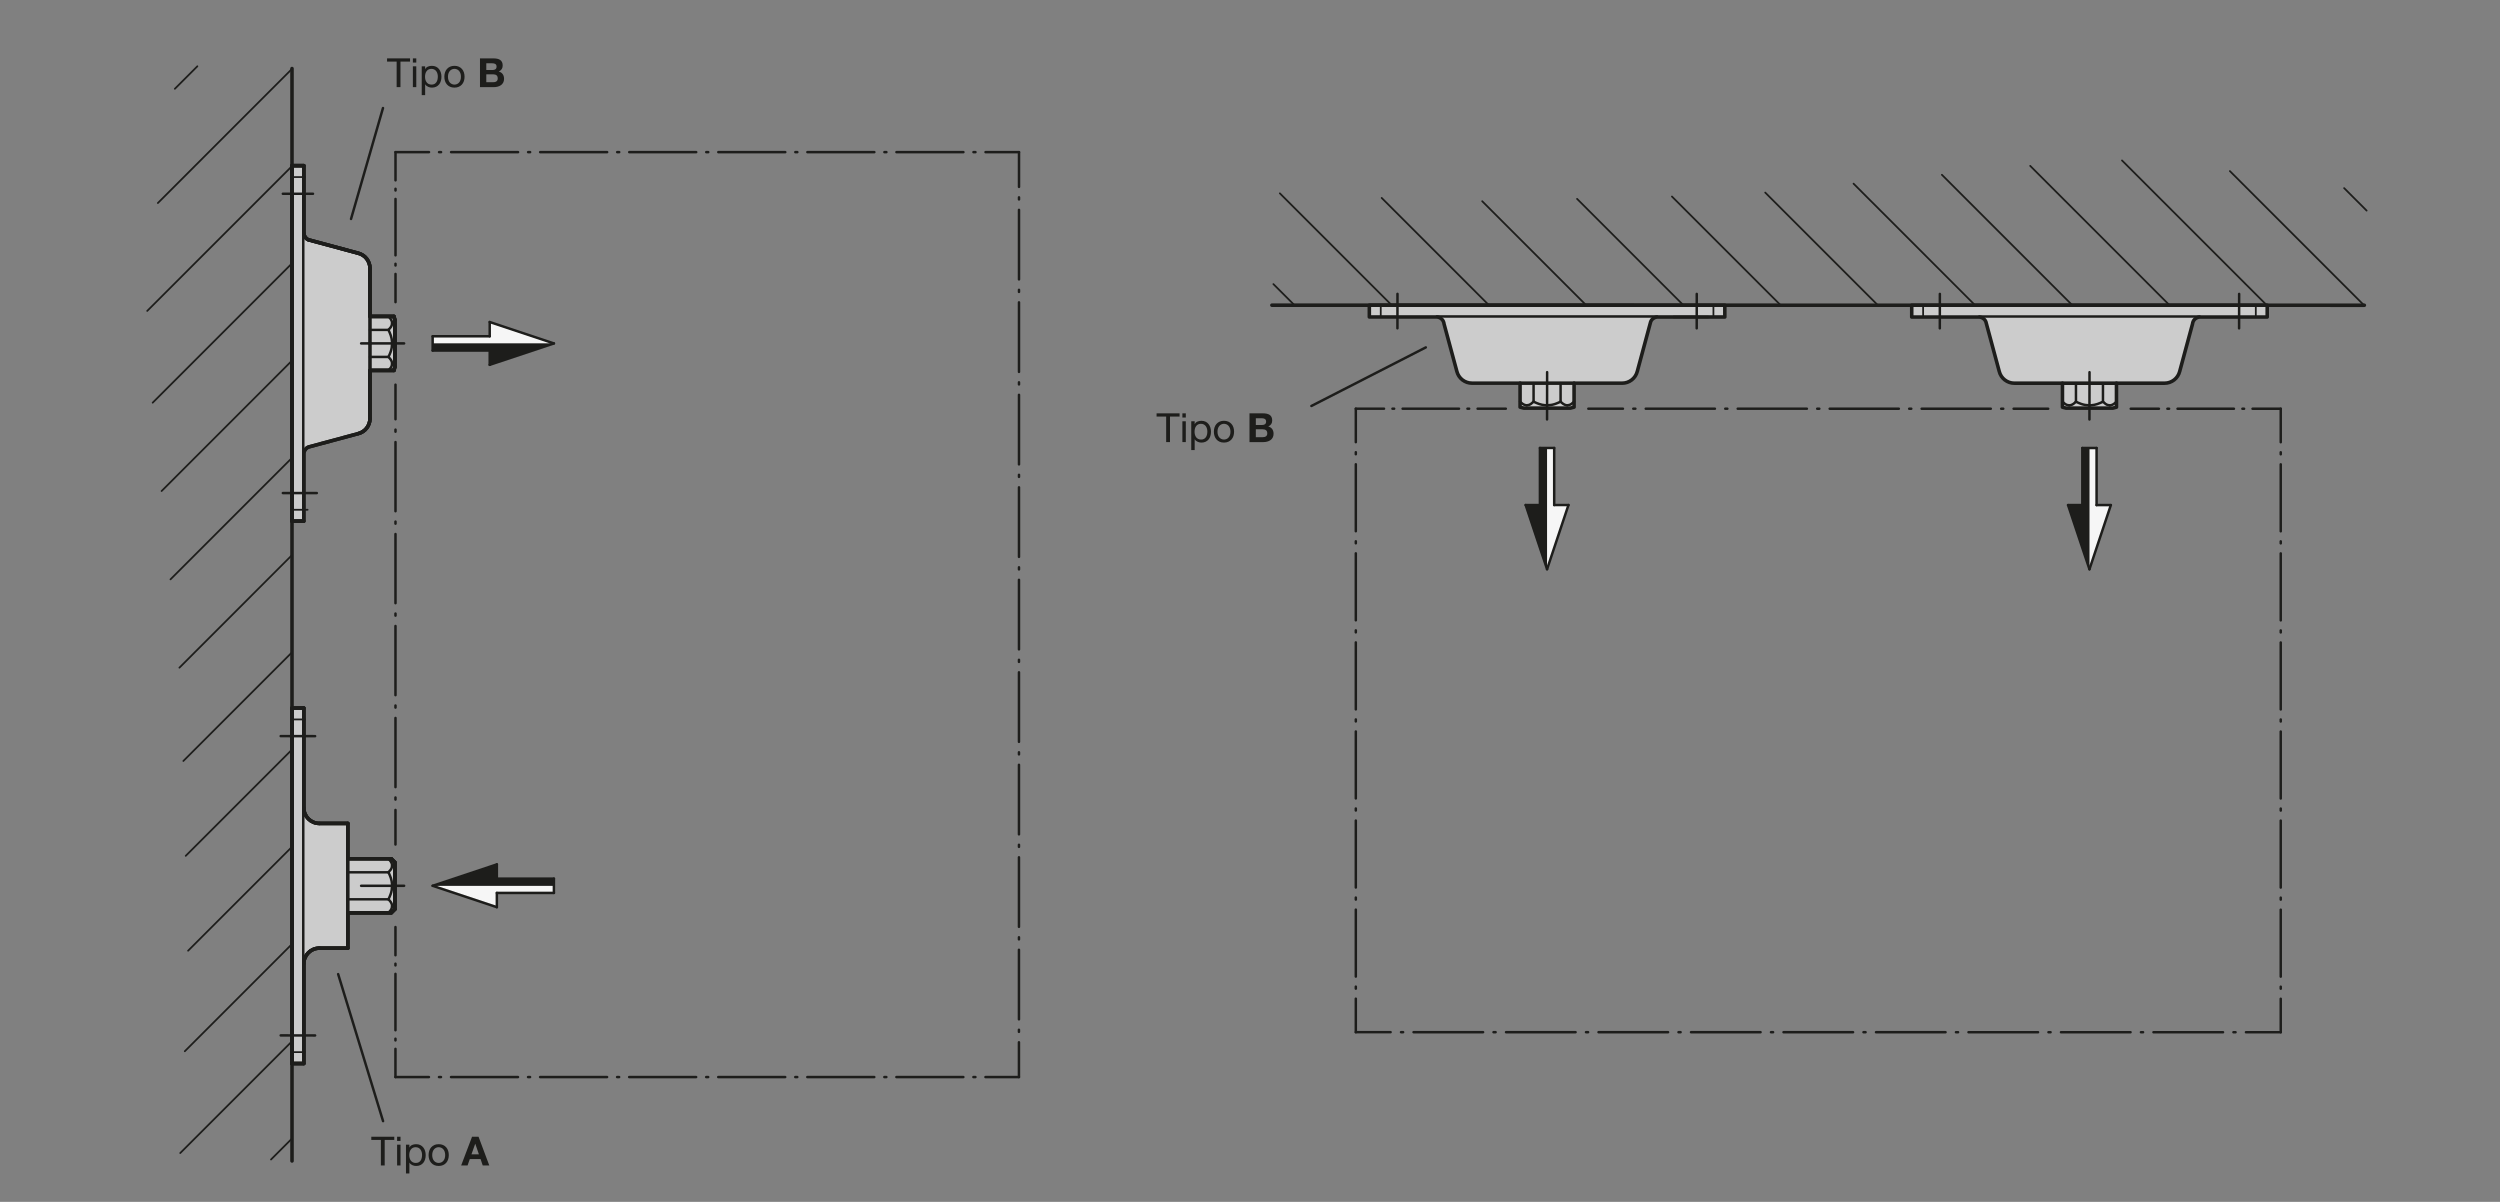 <?xml version="1.0" encoding="UTF-8"?>
<svg xmlns="http://www.w3.org/2000/svg" version="1.1" viewBox="0 0 496.772 238.819">
  <rect x="0" y="0" width="496.772" height="238.819" fill="#808080" stroke="none"/>
  <defs>
    <style>
      .cls-1, .cls-2 {
        fill: #1d1d1b;
      }

      .cls-1, .cls-3, .cls-4, .cls-5 {
        stroke: #1d1d1b;
        stroke-linecap: round;
        stroke-linejoin: round;
      }

      .cls-1, .cls-5 {
        stroke-width: .496px;
      }

      .cls-6 {
        fill: #f6f6f6;
      }

      .cls-7 {
        fill: #fff;
      }

      .cls-3 {
        stroke-width: .354px;
      }

      .cls-3, .cls-8, .cls-4, .cls-5 {
        fill: none;
      }

      .cls-9 {
        fill: #ccc;
      }

      .cls-4 {
        stroke-width: .709px;
      }

      .cls-10 {
        fill: #ededed;
      }
    </style>
  </defs>
  <!-- Generator: Adobe Illustrator 28.6.0, SVG Export Plug-In . SVG Version: 1.2.0 Build 709)  -->
  <g>
    <g id="MD_x5F_3_x5F_FUELLUNG_x5F_WS">
      <g id="LWPOLYLINE">
        <polygon class="cls-7" points="85.972 68.24 85.972 66.822 97.31 66.822 97.31 63.988 110.066 68.24 85.972 68.24"/>
      </g>
      <g id="LWPOLYLINE-2" data-name="LWPOLYLINE">
        <polygon class="cls-7" points="110.066 176.014 110.066 177.432 98.728 177.432 98.728 180.266 85.972 176.014 110.066 176.014"/>
      </g>
      <g id="LWPOLYLINE-3" data-name="LWPOLYLINE">
        <polygon class="cls-7" points="415.192 89.024 416.609 89.024 416.609 100.362 419.444 100.362 415.192 113.118 415.192 89.024"/>
      </g>
      <g id="LWPOLYLINE-4" data-name="LWPOLYLINE">
        <polygon class="cls-7" points="307.414 89.017 308.832 89.017 308.832 100.355 311.666 100.355 307.414 113.111 307.414 89.017"/>
      </g>
    </g>
    <g id="MD_x5F_3_x5F_FUELLUNG_x5F_GR">
      <g id="LWPOLYLINE-5" data-name="LWPOLYLINE">
        <polygon class="cls-6" points="307.414 89.017 308.832 89.017 308.832 100.355 311.666 100.355 307.414 113.111 307.414 89.017"/>
      </g>
      <g id="LWPOLYLINE-6" data-name="LWPOLYLINE">
        <polygon class="cls-6" points="415.192 89.024 416.609 89.024 416.609 100.362 419.444 100.362 415.192 113.118 415.192 89.024"/>
      </g>
      <g id="LWPOLYLINE-7" data-name="LWPOLYLINE">
        <polygon class="cls-6" points="110.066 176.014 110.066 177.432 98.728 177.432 98.728 180.266 85.972 176.014 110.066 176.014"/>
      </g>
      <g id="LWPOLYLINE-8" data-name="LWPOLYLINE">
        <polygon class="cls-6" points="85.972 68.24 85.972 66.822 97.31 66.822 97.31 63.988 110.066 68.24 85.972 68.24"/>
      </g>
    </g>
    <g id="MD_x5F_6_x5F_COLOR_x5F_K010">
      <g id="LINE">
        <line class="cls-10" x1="59.61" y1="35.186" x2="60.367" y2="35.186"/>
      </g>
    </g>
    <g id="MD_x5F_6_x5F_COLOR_x5F_K100">
      <g id="LWPOLYLINE-9" data-name="LWPOLYLINE">
        <polygon class="cls-2" points="307.414 113.111 307.414 89.017 305.997 89.017 305.997 100.355 303.162 100.355 307.414 113.111"/>
      </g>
      <g id="LWPOLYLINE-10" data-name="LWPOLYLINE">
        <polygon class="cls-2" points="415.192 113.118 415.192 89.024 413.775 89.024 413.775 100.362 410.94 100.362 415.192 113.118"/>
      </g>
      <g id="LWPOLYLINE-11" data-name="LWPOLYLINE">
        <polygon class="cls-2" points="85.972 176.014 110.066 176.014 110.066 174.597 98.728 174.597 98.728 171.762 85.972 176.014"/>
      </g>
      <g id="LWPOLYLINE-12" data-name="LWPOLYLINE">
        <polygon class="cls-2" points="110.066 68.24 85.972 68.24 85.972 69.657 97.31 69.657 97.31 72.491 110.066 68.24"/>
      </g>
    </g>
    <g id="MD_x5F_6_x5F_COLOR_x5F_K027">
      <g id="LWPOLYLINE-13" data-name="LWPOLYLINE">
        <path class="cls-9" d="M69.11,170.648v-7.026h-5.645c-1.711,0-3.098-1.387-3.098-3.098v-19.828h-2.342v70.638h2.342v-19.828c0-1.711,1.387-3.098,3.098-3.098h5.645s0-7.026,0-7.026h8.644l.719-.719v-9.294l-.719-.719h-8.644Z"/>
      </g>
      <g id="LWPOLYLINE-14" data-name="LWPOLYLINE">
        <path class="cls-9" d="M78.473,63.592l-.193-.719h-4.764v-9.557c0-1.422-.969-2.662-2.349-3.006l-9.43-2.549c-.745-.073-1.326-.677-1.37-1.424v-13.417h-2.342v70.638h2.342v-13.236c-.039-.649.339-1.25.939-1.498l9.861-2.656c1.38-.344,2.349-1.584,2.349-3.006v-9.557h4.764l.193-.719v-9.294h0Z"/>
      </g>
      <g id="LWPOLYLINE-15" data-name="LWPOLYLINE">
        <path class="cls-9" d="M419.842,81.103l.719-.193v-4.764h9.557c1.422,0,2.662-.969,3.006-2.349l2.549-9.43c.073-.745.677-1.326,1.424-1.37h13.417v-2.342s-70.638,0-70.638,0v2.342s2.265,0,2.265,0h10.97c.649-.039,1.25.339,1.498.939l2.656,9.861c.344,1.38,1.584,2.349,3.006,2.349h9.557v4.764l.719.193h9.294Z"/>
      </g>
      <g id="LWPOLYLINE-16" data-name="LWPOLYLINE">
        <path class="cls-9" d="M302.77,81.095l-.719-.193v-4.764s-9.556-.001-9.556-.001c-1.422,0-2.662-.969-3.006-2.349l-2.548-9.431c-.073-.745-.677-1.326-1.424-1.37h-11.152s-2.266-.002-2.266-.002v-2.342s70.638.009,70.638.009v2.342s-2.266,0-2.266,0h-10.97c-.649-.04-1.25.337-1.498.938l-2.658,9.861c-.344,1.38-1.584,2.348-3.006,2.348h-9.557s0,4.763,0,4.763l-.719.193h-9.294Z"/>
      </g>
    </g>
    <g id="MD_x5F_1_x5F_050">
      <g id="LINE-2" data-name="LINE">
        <line class="cls-4" x1="78.473" y1="171.367" x2="77.754" y2="170.648"/>
      </g>
      <g id="LINE-3" data-name="LINE">
        <line class="cls-4" x1="77.754" y1="181.381" x2="78.473" y2="180.662"/>
      </g>
      <g id="ARC">
        <path class="cls-4" d="M60.367,160.524c0,1.711,1.387,3.098,3.098,3.098"/>
      </g>
      <g id="ARC-2" data-name="ARC">
        <path class="cls-4" d="M63.465,188.407c-1.711,0-3.098,1.387-3.098,3.098"/>
      </g>
      <g id="LINE-4" data-name="LINE">
        <line class="cls-4" x1="69.11" y1="163.622" x2="63.465" y2="163.622"/>
      </g>
      <g id="LINE-5" data-name="LINE">
        <line class="cls-4" x1="63.465" y1="188.407" x2="69.11" y2="188.407"/>
      </g>
      <g id="LINE-6" data-name="LINE">
        <line class="cls-4" x1="58.025" y1="211.333" x2="60.367" y2="211.333"/>
      </g>
      <g id="LINE-7" data-name="LINE">
        <line class="cls-4" x1="60.367" y1="140.695" x2="58.025" y2="140.695"/>
      </g>
      <g id="LINE-8" data-name="LINE">
        <line class="cls-4" x1="71.167" y1="50.31" x2="61.306" y2="47.654"/>
      </g>
      <g id="ARC-3" data-name="ARC">
        <path class="cls-4" d="M73.516,53.317c0-1.422-.969-2.662-2.349-3.006"/>
      </g>
      <g id="ARC-4" data-name="ARC">
        <path class="cls-4" d="M71.167,86.169c1.38-.344,2.349-1.584,2.349-3.006"/>
      </g>
      <g id="LINE-9" data-name="LINE">
        <line class="cls-4" x1="78.278" y1="73.614" x2="78.473" y2="72.887"/>
      </g>
      <g id="LINE-10" data-name="LINE">
        <line class="cls-4" x1="78.473" y1="63.592" x2="78.278" y2="62.865"/>
      </g>
      <g id="LINE-11" data-name="LINE">
        <line class="cls-4" x1="77.754" y1="170.648" x2="69.11" y2="170.648"/>
      </g>
      <g id="LINE-12" data-name="LINE">
        <line class="cls-4" x1="77.754" y1="181.381" x2="69.11" y2="181.381"/>
      </g>
      <g id="LINE-13" data-name="LINE">
        <line class="cls-4" x1="69.11" y1="188.407" x2="69.11" y2="163.622"/>
      </g>
      <g id="LINE-14" data-name="LINE">
        <line class="cls-4" x1="60.367" y1="191.505" x2="60.367" y2="209.068"/>
      </g>
      <g id="LINE-15" data-name="LINE">
        <line class="cls-4" x1="60.367" y1="142.961" x2="60.367" y2="160.524"/>
      </g>
      <g id="LINE-16" data-name="LINE">
        <line class="cls-4" x1="60.367" y1="209.068" x2="60.367" y2="211.333"/>
      </g>
      <g id="LINE-17" data-name="LINE">
        <line class="cls-4" x1="58.025" y1="209.068" x2="58.025" y2="211.333"/>
      </g>
      <g id="LINE-18" data-name="LINE">
        <line class="cls-4" x1="60.367" y1="140.695" x2="60.367" y2="142.961"/>
      </g>
      <g id="LINE-19" data-name="LINE">
        <line class="cls-4" x1="58.025" y1="140.695" x2="58.025" y2="142.961"/>
      </g>
      <g id="LINE-20" data-name="LINE">
        <line class="cls-4" x1="73.516" y1="68.24" x2="73.516" y2="83.163"/>
      </g>
      <g id="LINE-21" data-name="LINE">
        <line class="cls-4" x1="73.516" y1="53.317" x2="73.516" y2="68.24"/>
      </g>
      <g id="LINE-22" data-name="LINE">
        <line class="cls-4" x1="73.516" y1="73.606" x2="78.28" y2="73.606"/>
      </g>
      <g id="LINE-23" data-name="LINE">
        <line class="cls-4" x1="73.516" y1="62.873" x2="78.28" y2="62.873"/>
      </g>
      <g id="LINE-24" data-name="LINE">
        <line class="cls-4" x1="58.025" y1="140.695" x2="58.025" y2="211.333"/>
      </g>
      <g id="LINE-25" data-name="LINE">
        <line class="cls-4" x1="78.473" y1="171.367" x2="78.473" y2="180.662"/>
      </g>
      <g id="LINE-26" data-name="LINE">
        <line class="cls-4" x1="58.025" y1="103.558" x2="60.367" y2="103.558"/>
      </g>
      <g id="LINE-27" data-name="LINE">
        <line class="cls-4" x1="60.367" y1="32.921" x2="58.025" y2="32.921"/>
      </g>
      <g id="LINE-28" data-name="LINE">
        <line class="cls-4" x1="60.367" y1="35.186" x2="60.367" y2="46.338"/>
      </g>
      <g id="LINE-29" data-name="LINE">
        <line class="cls-4" x1="58.025" y1="101.293" x2="58.025" y2="103.558"/>
      </g>
      <g id="LINE-30" data-name="LINE">
        <line class="cls-4" x1="60.367" y1="32.921" x2="60.367" y2="35.186"/>
      </g>
      <g id="LINE-31" data-name="LINE">
        <line class="cls-4" x1="58.025" y1="32.921" x2="58.025" y2="35.186"/>
      </g>
      <g id="LINE-32" data-name="LINE">
        <line class="cls-4" x1="58.025" y1="32.921" x2="58.025" y2="103.558"/>
      </g>
      <g id="ARC-5" data-name="ARC">
        <path class="cls-4" d="M60.367,46.338c.035.583.4,1.094.939,1.316"/>
      </g>
      <g id="LINE-33" data-name="LINE">
        <line class="cls-4" x1="78.473" y1="63.592" x2="78.473" y2="72.887"/>
      </g>
      <g id="LWPOLYLINE-17" data-name="LWPOLYLINE">
        <path class="cls-4" d="M78.473,171.367l-.719-.719h-8.644v-7.026h-5.645c-1.711,0-3.098-1.387-3.098-3.098v-19.828h-2.342v70.638h2.342v-19.828c0-1.711,1.387-3.098,3.098-3.098h5.645s0-7.026,0-7.026h8.644l.719-.719v-9.294h0Z"/>
      </g>
      <g id="LWPOLYLINE-18" data-name="LWPOLYLINE">
        <path class="cls-4" d="M78.473,63.592l-.193-.719h-4.764v-9.557c0-1.422-.969-2.662-2.349-3.006l-9.43-2.549c-.745-.073-1.326-.677-1.37-1.424v-13.417h-2.342v70.638h2.342v-13.236c-.039-.649.339-1.25.939-1.498l9.861-2.656c1.38-.344,2.349-1.584,2.349-3.006v-9.557h4.764l.193-.719v-9.294h0Z"/>
      </g>
      <g id="LWPOLYLINE-19" data-name="LWPOLYLINE">
        <line class="cls-4" x1="58.025" y1="209.068" x2="58.025" y2="211.333"/>
      </g>
      <g id="LWPOLYLINE-20" data-name="LWPOLYLINE">
        <path class="cls-4" d="M77.754,170.648l.719.719v9.294l-.719.719h-8.644v7.026h-5.645c-1.711,0-3.098,1.387-3.098,3.098v19.828h-2.342v-70.638h2.342v19.828c0,1.711,1.387,3.098,3.098,3.098h5.645v7.026"/>
      </g>
      <g id="LWPOLYLINE-21" data-name="LWPOLYLINE">
        <path class="cls-4" d="M58.025,32.921h2.342v13.417c.035.583.4,1.094.939,1.316l9.861,2.656c1.38.344,2.349,1.584,2.349,3.006v9.557h4.764l.193.719v9.294l-.193.719h-4.764v9.557c0,1.422-.969,2.662-2.349,3.006l-9.861,2.656c-.54.222-.905.734-.939,1.316v13.417h-2.342V32.921h0Z"/>
      </g>
      <g id="LINE-34" data-name="LINE">
        <line class="cls-4" x1="469.816" y1="60.656" x2="252.734" y2="60.644"/>
      </g>
      <g id="LWPOLYLINE-22" data-name="LWPOLYLINE">
        <path class="cls-4" d="M419.842,81.103l.719-.193v-4.764h9.557c1.422,0,2.662-.969,3.006-2.349l2.549-9.43c.073-.745.677-1.326,1.424-1.37h13.417v-2.342s-70.638,0-70.638,0v2.342s2.265,0,2.265,0h10.97c.649-.039,1.25.339,1.498.939l2.656,9.861c.344,1.38,1.584,2.349,3.006,2.349h9.557v4.764l.719.193h9.294Z"/>
      </g>
      <g id="LINE-35" data-name="LINE">
        <line class="cls-4" x1="409.829" y1="76.146" x2="420.561" y2="76.146"/>
      </g>
      <g id="LINE-36" data-name="LINE">
        <line class="cls-4" x1="58.023" y1="13.621" x2="58.025" y2="230.694"/>
      </g>
      <g id="LWPOLYLINE-23" data-name="LWPOLYLINE">
        <path class="cls-4" d="M302.77,81.095l-.719-.193v-4.764s-9.556-.001-9.556-.001c-1.422,0-2.662-.969-3.006-2.349l-2.548-9.431c-.073-.745-.677-1.326-1.424-1.37h-11.152s-2.266-.002-2.266-.002v-2.342s70.638.009,70.638.009v2.342s-2.266,0-2.266,0h-10.97c-.649-.04-1.25.337-1.498.938l-2.658,9.861c-.344,1.38-1.584,2.348-3.006,2.348h-9.557s0,4.763,0,4.763l-.719.193h-9.294Z"/>
      </g>
      <g id="LINE-37" data-name="LINE">
        <line class="cls-4" x1="312.784" y1="76.14" x2="302.052" y2="76.138"/>
      </g>
    </g>
    <g id="MD_x5F_1_x5F_035">
      <g id="SPLINE">
        <path class="cls-5" d="M77.194,170.648c.169.184.338.368.463.559.064.099.116.199.158.301.042.103.073.208.086.313.007.056.01.112.012.168"/>
      </g>
      <g id="SPLINE-2" data-name="SPLINE">
        <path class="cls-5" d="M77.913,171.99c-.015.139-.03.279-.074.416-.045.141-.12.281-.215.416-.122.174-.276.342-.43.509"/>
      </g>
      <g id="LINE-38" data-name="LINE">
        <line class="cls-5" x1="77.194" y1="173.331" x2="69.11" y2="173.331"/>
      </g>
      <g id="SPLINE-3" data-name="SPLINE">
        <path class="cls-5" d="M77.194,173.331c.169.368.338.735.463,1.118.064.197.116.399.158.602.042.206.073.415.086.625.007.112.01.225.012.337"/>
      </g>
      <g id="SPLINE-4" data-name="SPLINE">
        <path class="cls-5" d="M77.913,176.014c-.015.279-.03.558-.074.833-.045.283-.12.562-.215.833-.122.348-.276.683-.43,1.018"/>
      </g>
      <g id="LINE-39" data-name="LINE">
        <line class="cls-5" x1="77.194" y1="178.698" x2="69.11" y2="178.698"/>
      </g>
      <g id="SPLINE-5" data-name="SPLINE">
        <path class="cls-5" d="M77.194,178.698c.169.184.338.368.463.559.064.099.116.199.158.301.042.103.073.208.086.313.007.056.01.112.012.168"/>
      </g>
      <g id="SPLINE-6" data-name="SPLINE">
        <path class="cls-5" d="M77.913,180.039c-.015.139-.03.279-.074.416-.045.141-.12.281-.215.416-.122.174-.276.342-.43.509"/>
      </g>
      <g id="LINE-40" data-name="LINE">
        <line class="cls-5" x1="60.26" y1="160.524" x2="60.26" y2="191.505"/>
      </g>
      <g id="LINE-41" data-name="LINE">
        <line class="cls-5" x1="73.516" y1="70.923" x2="77.194" y2="70.923"/>
      </g>
      <g id="LINE-42" data-name="LINE">
        <line class="cls-5" x1="73.516" y1="65.556" x2="77.194" y2="65.556"/>
      </g>
      <g id="LINE-43" data-name="LINE">
        <line class="cls-5" x1="60.26" y1="46.338" x2="60.26" y2="90.141"/>
      </g>
      <g id="SPLINE-7" data-name="SPLINE">
        <path class="cls-5" d="M77.194,62.873c.169.184.338.368.463.559.064.099.116.199.158.301.042.103.073.208.086.313.007.056.01.112.012.168"/>
      </g>
      <g id="SPLINE-8" data-name="SPLINE">
        <path class="cls-5" d="M77.913,64.215c-.015.139-.03.279-.074.416-.045.141-.12.281-.215.416-.122.174-.276.342-.43.509"/>
      </g>
      <g id="SPLINE-9" data-name="SPLINE">
        <path class="cls-5" d="M77.194,65.556c.169.368.338.735.463,1.118.064.197.116.399.158.602.042.206.073.415.086.625.007.112.01.225.012.337"/>
      </g>
      <g id="SPLINE-10" data-name="SPLINE">
        <path class="cls-5" d="M77.913,68.24c-.015.279-.03.558-.074.833-.045.283-.12.562-.215.833-.122.348-.276.683-.43,1.018"/>
      </g>
      <g id="SPLINE-11" data-name="SPLINE">
        <path class="cls-5" d="M77.194,70.923c.169.184.338.368.463.559.064.099.116.199.158.301.042.103.073.208.086.313.007.056.01.112.012.168"/>
      </g>
      <g id="SPLINE-12" data-name="SPLINE">
        <path class="cls-5" d="M77.913,72.264c-.015.139-.03.279-.074.416-.045.141-.12.281-.215.416-.122.174-.276.342-.43.509"/>
      </g>
      <g id="LINE-44" data-name="LINE">
        <line class="cls-5" x1="412.512" y1="76.146" x2="412.512" y2="79.825"/>
      </g>
      <g id="LINE-45" data-name="LINE">
        <line class="cls-5" x1="417.878" y1="76.146" x2="417.878" y2="79.825"/>
      </g>
      <g id="LINE-46" data-name="LINE">
        <line class="cls-5" x1="437.097" y1="62.891" x2="393.293" y2="62.891"/>
      </g>
      <g id="SPLINE-13" data-name="SPLINE">
        <path class="cls-5" d="M420.561,79.825c-.184.169-.368.338-.559.463-.099.064-.199.116-.301.158-.103.042-.208.073-.313.086-.056.007-.112.01-.168.012"/>
      </g>
      <g id="SPLINE-14" data-name="SPLINE">
        <path class="cls-5" d="M419.22,80.544c-.139-.015-.279-.03-.416-.074-.141-.045-.281-.12-.416-.215-.174-.122-.342-.276-.509-.43"/>
      </g>
      <g id="SPLINE-15" data-name="SPLINE">
        <path class="cls-5" d="M417.878,79.825c-.368.169-.735.338-1.118.463-.197.064-.399.116-.602.158-.206.042-.415.073-.625.086-.112.007-.225.01-.337.012"/>
      </g>
      <g id="SPLINE-16" data-name="SPLINE">
        <path class="cls-5" d="M415.195,80.544c-.279-.015-.558-.03-.833-.074-.283-.045-.562-.12-.833-.215-.348-.122-.683-.276-1.018-.43"/>
      </g>
      <g id="SPLINE-17" data-name="SPLINE">
        <path class="cls-5" d="M412.512,79.825c-.184.169-.368.338-.559.463-.099.064-.199.116-.301.158-.103.042-.208.073-.313.086-.056.007-.112.01-.168.012"/>
      </g>
      <g id="SPLINE-18" data-name="SPLINE">
        <path class="cls-5" d="M411.17,80.544c-.139-.015-.279-.03-.416-.074-.141-.045-.281-.12-.416-.215-.174-.122-.342-.276-.509-.43"/>
      </g>
      <g id="LINE-47" data-name="LINE">
        <line class="cls-5" x1="310.101" y1="76.139" x2="310.101" y2="79.818"/>
      </g>
      <g id="LINE-48" data-name="LINE">
        <line class="cls-5" x1="304.735" y1="76.139" x2="304.734" y2="79.817"/>
      </g>
      <g id="LINE-49" data-name="LINE">
        <line class="cls-5" x1="285.518" y1="62.881" x2="329.321" y2="62.886"/>
      </g>
      <g id="SPLINE-19" data-name="SPLINE">
        <path class="cls-5" d="M302.051,79.817c.184.169.367.338.559.463.099.064.199.116.301.158.103.042.208.073.313.086.056.007.112.01.168.012"/>
      </g>
      <g id="SPLINE-20" data-name="SPLINE">
        <path class="cls-5" d="M303.393,80.536c.139-.015.279-.03.416-.074.141-.045.281-.12.416-.215.174-.122.342-.276.509-.43"/>
      </g>
      <g id="SPLINE-21" data-name="SPLINE">
        <path class="cls-5" d="M304.734,79.817c.368.169.735.338,1.118.463.197.064.399.116.602.158.206.042.415.073.625.086.112.007.225.01.337.012"/>
      </g>
      <g id="SPLINE-22" data-name="SPLINE">
        <path class="cls-5" d="M307.417,80.536c.279-.015.558-.03.833-.074.283-.045.562-.12.833-.215.348-.122.683-.276,1.018-.43"/>
      </g>
      <g id="SPLINE-23" data-name="SPLINE">
        <path class="cls-5" d="M310.101,79.818c.184.169.367.338.559.463.099.064.199.116.301.158.103.042.208.073.313.086.056.007.112.01.168.012"/>
      </g>
      <g id="SPLINE-24" data-name="SPLINE">
        <path class="cls-5" d="M311.442,80.537c.139-.015.279-.03.416-.074.141-.045.281-.12.416-.215.174-.122.342-.276.509-.43"/>
      </g>
      <g id="LINE-50" data-name="LINE">
        <line class="cls-5" x1="311.666" y1="100.355" x2="307.414" y2="113.111"/>
      </g>
      <g id="LINE-51" data-name="LINE">
        <line class="cls-5" x1="308.832" y1="89.017" x2="308.832" y2="100.355"/>
      </g>
      <g id="LINE-52" data-name="LINE">
        <line class="cls-5" x1="305.997" y1="89.017" x2="308.832" y2="89.017"/>
      </g>
      <g id="LINE-53" data-name="LINE">
        <line class="cls-5" x1="308.832" y1="100.355" x2="311.666" y2="100.355"/>
      </g>
      <g id="LINE-54" data-name="LINE">
        <line class="cls-5" x1="303.162" y1="100.355" x2="307.414" y2="113.111"/>
      </g>
      <g id="LINE-55" data-name="LINE">
        <line class="cls-5" x1="305.997" y1="89.017" x2="305.997" y2="100.355"/>
      </g>
      <g id="LINE-56" data-name="LINE">
        <line class="cls-5" x1="305.997" y1="100.355" x2="303.162" y2="100.355"/>
      </g>
      <g id="LINE-57" data-name="LINE">
        <line class="cls-5" x1="419.444" y1="100.362" x2="415.192" y2="113.118"/>
      </g>
      <g id="LINE-58" data-name="LINE">
        <line class="cls-5" x1="416.609" y1="89.024" x2="416.609" y2="100.362"/>
      </g>
      <g id="LINE-59" data-name="LINE">
        <line class="cls-5" x1="413.775" y1="89.024" x2="416.609" y2="89.024"/>
      </g>
      <g id="LINE-60" data-name="LINE">
        <line class="cls-5" x1="416.609" y1="100.362" x2="419.444" y2="100.362"/>
      </g>
      <g id="LINE-61" data-name="LINE">
        <line class="cls-5" x1="410.94" y1="100.362" x2="415.192" y2="113.118"/>
      </g>
      <g id="LINE-62" data-name="LINE">
        <line class="cls-5" x1="413.775" y1="89.024" x2="413.775" y2="100.362"/>
      </g>
      <g id="LINE-63" data-name="LINE">
        <line class="cls-5" x1="413.775" y1="100.362" x2="410.94" y2="100.362"/>
      </g>
      <g id="LINE-64" data-name="LINE">
        <line class="cls-5" x1="98.728" y1="180.266" x2="85.972" y2="176.014"/>
      </g>
      <g id="LINE-65" data-name="LINE">
        <line class="cls-5" x1="110.066" y1="177.432" x2="98.728" y2="177.432"/>
      </g>
      <g id="LINE-66" data-name="LINE">
        <line class="cls-5" x1="110.066" y1="174.597" x2="110.066" y2="177.432"/>
      </g>
      <g id="LINE-67" data-name="LINE">
        <line class="cls-5" x1="98.728" y1="177.432" x2="98.728" y2="180.266"/>
      </g>
      <g id="LINE-68" data-name="LINE">
        <line class="cls-5" x1="98.728" y1="171.762" x2="85.972" y2="176.014"/>
      </g>
      <g id="LINE-69" data-name="LINE">
        <line class="cls-5" x1="110.066" y1="174.597" x2="98.728" y2="174.597"/>
      </g>
      <g id="LINE-70" data-name="LINE">
        <line class="cls-5" x1="98.728" y1="174.597" x2="98.728" y2="171.762"/>
      </g>
      <g id="LINE-71" data-name="LINE">
        <line class="cls-5" x1="97.31" y1="63.988" x2="110.066" y2="68.24"/>
      </g>
      <g id="LINE-72" data-name="LINE">
        <line class="cls-5" x1="85.972" y1="66.822" x2="97.31" y2="66.822"/>
      </g>
      <g id="LINE-73" data-name="LINE">
        <line class="cls-5" x1="85.972" y1="69.657" x2="85.972" y2="66.822"/>
      </g>
      <g id="LINE-74" data-name="LINE">
        <line class="cls-5" x1="97.31" y1="66.822" x2="97.31" y2="63.988"/>
      </g>
      <g id="LINE-75" data-name="LINE">
        <line class="cls-5" x1="97.31" y1="72.491" x2="110.066" y2="68.24"/>
      </g>
      <g id="LINE-76" data-name="LINE">
        <line class="cls-5" x1="85.972" y1="69.657" x2="97.31" y2="69.657"/>
      </g>
      <g id="LINE-77" data-name="LINE">
        <line class="cls-5" x1="97.31" y1="69.657" x2="97.31" y2="72.491"/>
      </g>
    </g>
    <g id="MD_x5F_2_x5F_PHANTOM">
      <g id="LINE-78" data-name="LINE">
        <path class="cls-2" d="M202.473,214.271h-6.654c-.137,0-.248-.111-.248-.248s.111-.248.248-.248h6.654c.137,0,.248.111.248.248s-.111.248-.248.248ZM193.823,214.271h-.399c-.137,0-.248-.111-.248-.248s.111-.248.248-.248h.399c.137,0,.248.111.248.248s-.111.248-.248.248ZM191.428,214.271h-13.308c-.137,0-.248-.111-.248-.248s.111-.248.248-.248h13.308c.137,0,.248.111.248.248s-.111.248-.248.248ZM176.124,214.271h-.399c-.137,0-.248-.111-.248-.248s.111-.248.248-.248h.399c.137,0,.248.111.248.248s-.111.248-.248.248ZM173.729,214.271h-13.308c-.137,0-.248-.111-.248-.248s.111-.248.248-.248h13.308c.137,0,.248.111.248.248s-.111.248-.248.248ZM158.425,214.271h-.399c-.137,0-.248-.111-.248-.248s.111-.248.248-.248h.399c.137,0,.248.111.248.248s-.111.248-.248.248ZM156.03,214.271h-13.308c-.137,0-.248-.111-.248-.248s.111-.248.248-.248h13.308c.137,0,.248.111.248.248s-.111.248-.248.248ZM140.726,214.271h-.399c-.137,0-.248-.111-.248-.248s.111-.248.248-.248h.399c.137,0,.248.111.248.248s-.111.248-.248.248ZM138.331,214.271h-13.307c-.137,0-.248-.111-.248-.248s.111-.248.248-.248h13.307c.137,0,.248.111.248.248s-.111.248-.248.248ZM123.027,214.271h-.399c-.137,0-.248-.111-.248-.248s.111-.248.248-.248h.399c.137,0,.248.111.248.248s-.111.248-.248.248ZM120.632,214.271h-13.308c-.137,0-.248-.111-.248-.248s.111-.248.248-.248h13.308c.137,0,.248.111.248.248s-.111.248-.248.248ZM105.328,214.271h-.399c-.137,0-.248-.111-.248-.248s.111-.248.248-.248h.399c.137,0,.248.111.248.248s-.111.248-.248.248ZM102.933,214.271h-13.308c-.137,0-.248-.111-.248-.248s.111-.248.248-.248h13.308c.137,0,.248.111.248.248s-.111.248-.248.248ZM87.629,214.271h-.399c-.137,0-.248-.111-.248-.248s.111-.248.248-.248h.399c.137,0,.248.111.248.248s-.111.248-.248.248ZM85.234,214.271h-6.654c-.137,0-.248-.111-.248-.248s.111-.248.248-.248h6.654c.137,0,.248.111.248.248s-.111.248-.248.248Z"/>
      </g>
      <g id="LINE-79" data-name="LINE">
        <path class="cls-2" d="M202.485,30.48h-6.654c-.137,0-.248-.111-.248-.248s.111-.248.248-.248h6.654c.137,0,.248.111.248.248s-.111.248-.248.248ZM193.835,30.48h-.399c-.137,0-.248-.111-.248-.248s.111-.248.248-.248h.399c.137,0,.248.111.248.248s-.111.248-.248.248ZM191.44,30.48h-13.308c-.137,0-.248-.111-.248-.248s.111-.248.248-.248h13.308c.137,0,.248.111.248.248s-.111.248-.248.248ZM176.136,30.48h-.399c-.137,0-.248-.111-.248-.248s.111-.248.248-.248h.399c.137,0,.248.111.248.248s-.111.248-.248.248ZM173.741,30.48h-13.308c-.137,0-.248-.111-.248-.248s.111-.248.248-.248h13.308c.137,0,.248.111.248.248s-.111.248-.248.248ZM158.437,30.48h-.399c-.137,0-.248-.111-.248-.248s.111-.248.248-.248h.399c.137,0,.248.111.248.248s-.111.248-.248.248ZM156.042,30.48h-13.308c-.137,0-.248-.111-.248-.248s.111-.248.248-.248h13.308c.137,0,.248.111.248.248s-.111.248-.248.248ZM140.738,30.48h-.399c-.137,0-.248-.111-.248-.248s.111-.248.248-.248h.399c.137,0,.248.111.248.248s-.111.248-.248.248ZM138.343,30.48h-13.307c-.137,0-.248-.111-.248-.248s.111-.248.248-.248h13.307c.137,0,.248.111.248.248s-.111.248-.248.248ZM123.04,30.48h-.399c-.137,0-.248-.111-.248-.248s.111-.248.248-.248h.399c.137,0,.248.111.248.248s-.111.248-.248.248ZM120.644,30.48h-13.308c-.137,0-.248-.111-.248-.248s.111-.248.248-.248h13.308c.137,0,.248.111.248.248s-.111.248-.248.248ZM105.34,30.48h-.399c-.137,0-.248-.111-.248-.248s.111-.248.248-.248h.399c.137,0,.248.111.248.248s-.111.248-.248.248ZM102.945,30.48h-13.308c-.137,0-.248-.111-.248-.248s.111-.248.248-.248h13.308c.137,0,.248.111.248.248s-.111.248-.248.248ZM87.642,30.48h-.399c-.137,0-.248-.111-.248-.248s.111-.248.248-.248h.399c.137,0,.248.111.248.248s-.111.248-.248.248ZM85.246,30.48h-6.654c-.137,0-.248-.111-.248-.248s.111-.248.248-.248h6.654c.137,0,.248.111.248.248s-.111.248-.248.248Z"/>
      </g>
      <g id="LINE-80" data-name="LINE">
        <path class="cls-2" d="M78.59,60.287h0c-.137,0-.248-.111-.248-.248v-5.603c0-.137.111-.248.249-.248h0c.137,0,.248.111.248.248v5.603c0,.137-.111.248-.249.248ZM78.59,53.003c-.137,0-.248-.111-.248-.248v-.336c0-.137.111-.248.248-.248s.248.111.248.248v.336c0,.137-.111.248-.248.248ZM78.59,50.986h0c-.137,0-.248-.111-.248-.248v-11.206c0-.137.112-.248.249-.248h0c.137,0,.248.111.248.248v11.206c0,.137-.112.248-.249.248ZM78.591,38.099c-.137,0-.248-.111-.248-.248v-.336c0-.137.111-.248.248-.248s.248.111.248.248v.336c0,.137-.111.248-.248.248ZM78.591,36.083h0c-.137,0-.248-.111-.248-.248v-5.603c0-.137.111-.248.249-.248h0c.137,0,.248.111.248.248v5.603c0,.137-.111.248-.249.248Z"/>
      </g>
      <g id="LINE-81" data-name="LINE">
        <path class="cls-2" d="M202.473,214.271c-.137,0-.248-.111-.248-.248v-6.911c0-.137.112-.248.249-.248s.248.111.248.248v6.911c0,.137-.112.248-.249.248ZM202.473,205.286c-.137,0-.248-.111-.248-.248v-.414c0-.137.111-.248.248-.248s.248.111.248.248v.414c0,.137-.111.248-.248.248ZM202.474,202.799c-.137,0-.248-.111-.248-.248v-13.818c0-.137.111-.248.249-.248s.248.111.248.248v13.818c0,.137-.111.248-.249.248ZM202.475,186.907c-.137,0-.248-.111-.248-.248v-.414c0-.137.111-.248.248-.248s.248.111.248.248v.414c0,.137-.111.248-.248.248ZM202.475,184.42c-.137,0-.248-.111-.248-.248v-13.818c0-.137.112-.248.249-.248s.248.111.248.248v13.818c0,.137-.112.248-.249.248ZM202.476,168.529c-.137,0-.248-.111-.248-.248v-.414c0-.137.111-.248.248-.248s.248.111.248.248v.414c0,.137-.111.248-.248.248ZM202.476,166.041c-.137,0-.248-.111-.248-.248v-13.818c0-.137.111-.248.249-.248s.248.111.248.248v13.818c0,.137-.111.248-.249.248ZM202.477,150.15c-.137,0-.248-.111-.248-.248v-.414c0-.137.111-.248.248-.248s.248.111.248.248v.414c0,.137-.111.248-.248.248ZM202.477,147.662c-.137,0-.248-.111-.248-.248v-13.818c0-.137.112-.248.249-.248s.248.111.248.248v13.818c0,.137-.112.248-.249.248ZM202.478,131.771c-.137,0-.248-.111-.248-.248v-.414c0-.137.111-.248.248-.248s.248.111.248.248v.414c0,.137-.111.248-.248.248ZM202.479,129.283c-.137,0-.248-.111-.248-.248v-13.819c0-.137.111-.248.249-.248h0c.137,0,.248.111.248.248v13.819c0,.137-.111.248-.249.248ZM202.48,113.392c-.137,0-.248-.111-.248-.248v-.415c0-.137.111-.248.248-.248s.248.111.248.248v.415c0,.137-.111.248-.248.248ZM202.48,110.905c-.137,0-.248-.111-.248-.248v-13.819c0-.137.112-.248.249-.248h0c.137,0,.248.111.248.248v13.819c0,.137-.112.248-.249.248ZM202.481,95.013c-.137,0-.248-.111-.248-.248v-.414c0-.137.111-.248.248-.248s.248.111.248.248v.414c0,.137-.111.248-.248.248ZM202.481,92.526c-.137,0-.248-.111-.248-.248v-13.818c0-.137.111-.248.249-.248s.248.111.248.248v13.818c0,.137-.111.248-.249.248ZM202.482,76.634c-.137,0-.248-.111-.248-.248v-.414c0-.137.111-.248.248-.248s.248.111.248.248v.414c0,.137-.111.248-.248.248ZM202.482,74.147c-.137,0-.248-.111-.248-.248v-13.818c0-.137.112-.248.249-.248s.248.111.248.248v13.818c0,.137-.112.248-.249.248ZM202.483,58.255c-.137,0-.248-.111-.248-.248v-.414c0-.137.111-.248.248-.248s.248.111.248.248v.414c0,.137-.111.248-.248.248ZM202.483,55.768c-.137,0-.248-.111-.248-.248v-13.818c0-.137.111-.248.249-.248s.248.111.248.248v13.818c0,.137-.111.248-.249.248ZM202.484,39.876c-.137,0-.248-.111-.248-.248v-.414c0-.137.111-.248.248-.248s.248.111.248.248v.414c0,.137-.111.248-.248.248ZM202.484,37.389c-.137,0-.248-.111-.248-.248v-6.909c0-.137.111-.248.249-.248s.248.111.248.248v6.909c0,.137-.111.248-.249.248Z"/>
      </g>
      <g id="LINE-82" data-name="LINE">
        <path class="cls-2" d="M269.412,205.351c-.137,0-.248-.111-.248-.248v-6.653c0-.137.111-.248.248-.248s.248.111.248.248v6.653c0,.137-.111.248-.248.248ZM269.412,196.701c-.137,0-.248-.111-.248-.248v-.399c0-.137.111-.248.248-.248s.248.111.248.248v.399c0,.137-.111.248-.248.248ZM269.412,194.306c-.137,0-.248-.111-.248-.248v-13.308c0-.137.111-.248.248-.248s.248.111.248.248v13.308c0,.137-.111.248-.248.248ZM269.412,179.002c-.137,0-.248-.111-.248-.248v-.399c0-.137.111-.248.248-.248s.248.111.248.248v.399c0,.137-.111.248-.248.248ZM269.412,176.607c-.137,0-.248-.111-.248-.248v-13.308c0-.137.111-.248.248-.248s.248.111.248.248v13.308c0,.137-.111.248-.248.248ZM269.412,161.303c-.137,0-.248-.111-.248-.248v-.399c0-.137.111-.248.248-.248s.248.111.248.248v.399c0,.137-.111.248-.248.248ZM269.412,158.907c-.137,0-.248-.111-.248-.248v-13.307c0-.137.111-.248.248-.248s.248.111.248.248v13.307c0,.137-.111.248-.248.248ZM269.412,143.605c-.137,0-.248-.111-.248-.248v-.399c0-.137.111-.248.248-.248s.248.111.248.248v.399c0,.137-.111.248-.248.248ZM269.412,141.209c-.137,0-.248-.111-.248-.248v-13.308c0-.137.111-.248.248-.248s.248.111.248.248v13.308c0,.137-.111.248-.248.248ZM269.412,125.906c-.137,0-.248-.111-.248-.248v-.399c0-.137.111-.248.248-.248s.248.111.248.248v.399c0,.137-.111.248-.248.248ZM269.412,123.51c-.137,0-.248-.111-.248-.248v-13.308c0-.137.111-.248.248-.248s.248.111.248.248v13.308c0,.137-.111.248-.248.248ZM269.412,108.206c-.137,0-.248-.111-.248-.248v-.399c0-.137.111-.248.248-.248s.248.111.248.248v.399c0,.137-.111.248-.248.248ZM269.412,105.811c-.137,0-.248-.111-.248-.248v-13.308c0-.137.111-.248.248-.248s.248.111.248.248v13.308c0,.137-.111.248-.248.248ZM269.412,90.508c-.137,0-.248-.111-.248-.248v-.399c0-.137.111-.248.248-.248s.248.111.248.248v.399c0,.137-.111.248-.248.248ZM269.412,88.112c-.137,0-.248-.111-.248-.248v-6.654c0-.137.111-.248.248-.248s.248.111.248.248v6.654c0,.137-.111.248-.248.248Z"/>
      </g>
      <g id="LINE-83" data-name="LINE">
        <path class="cls-2" d="M453.203,205.364c-.137,0-.248-.111-.248-.248v-6.653c0-.137.111-.248.248-.248s.248.111.248.248v6.653c0,.137-.111.248-.248.248ZM453.203,196.714c-.137,0-.248-.111-.248-.248v-.399c0-.137.111-.248.248-.248s.248.111.248.248v.399c0,.137-.111.248-.248.248ZM453.203,194.319c-.137,0-.248-.111-.248-.248v-13.308c0-.137.111-.248.248-.248s.248.111.248.248v13.308c0,.137-.111.248-.248.248ZM453.203,179.015c-.137,0-.248-.111-.248-.248v-.399c0-.137.111-.248.248-.248s.248.111.248.248v.399c0,.137-.111.248-.248.248ZM453.203,176.619c-.137,0-.248-.111-.248-.248v-13.308c0-.137.111-.248.248-.248s.248.111.248.248v13.308c0,.137-.111.248-.248.248ZM453.203,161.316c-.137,0-.248-.111-.248-.248v-.399c0-.137.111-.248.248-.248s.248.111.248.248v.399c0,.137-.111.248-.248.248ZM453.203,158.92c-.137,0-.248-.111-.248-.248v-13.307c0-.137.111-.248.248-.248s.248.111.248.248v13.307c0,.137-.111.248-.248.248ZM453.203,143.617c-.137,0-.248-.111-.248-.248v-.399c0-.137.111-.248.248-.248s.248.111.248.248v.399c0,.137-.111.248-.248.248ZM453.203,141.222c-.137,0-.248-.111-.248-.248v-13.308c0-.137.111-.248.248-.248s.248.111.248.248v13.308c0,.137-.111.248-.248.248ZM453.203,125.918c-.137,0-.248-.111-.248-.248v-.399c0-.137.111-.248.248-.248s.248.111.248.248v.399c0,.137-.111.248-.248.248ZM453.203,123.523c-.137,0-.248-.111-.248-.248v-13.308c0-.137.111-.248.248-.248s.248.111.248.248v13.308c0,.137-.111.248-.248.248ZM453.203,108.219c-.137,0-.248-.111-.248-.248v-.399c0-.137.111-.248.248-.248s.248.111.248.248v.399c0,.137-.111.248-.248.248ZM453.203,105.824c-.137,0-.248-.111-.248-.248v-13.308c0-.137.111-.248.248-.248s.248.111.248.248v13.308c0,.137-.111.248-.248.248ZM453.203,90.52c-.137,0-.248-.111-.248-.248v-.399c0-.137.111-.248.248-.248s.248.111.248.248v.399c0,.137-.111.248-.248.248ZM453.203,88.125c-.137,0-.248-.111-.248-.248v-6.654c0-.137.111-.248.248-.248s.248.111.248.248v6.654c0,.137-.111.248-.248.248Z"/>
      </g>
      <g id="LINE-84" data-name="LINE">
        <path class="cls-2" d="M453.203,81.47h-5.603c-.137,0-.248-.112-.248-.249s.111-.248.248-.248h5.603c.137,0,.248.111.248.249s-.111.248-.248.248ZM445.92,81.47h-.337c-.137,0-.248-.111-.248-.248s.111-.248.248-.248h.337c.137,0,.248.111.248.248s-.111.248-.248.248ZM443.902,81.47h-11.205c-.137,0-.248-.112-.248-.249s.111-.248.248-.248h11.205c.137,0,.248.112.248.249s-.111.248-.248.248ZM431.016,81.469h-.336c-.137,0-.248-.111-.248-.248s.111-.248.248-.248h.336c.137,0,.248.111.248.248s-.111.248-.248.248ZM428.999,81.469h-5.604c-.137,0-.248-.111-.248-.249s.111-.248.248-.248h5.604c.137,0,.248.112.248.249s-.111.248-.248.248Z"/>
      </g>
      <g id="LINE-85" data-name="LINE">
        <path class="cls-2" d="M453.203,205.364h-6.909c-.137,0-.248-.111-.248-.248s.111-.248.248-.248h6.909c.137,0,.248.111.248.248s-.111.248-.248.248ZM444.221,205.363h-.414c-.137,0-.248-.111-.248-.248s.111-.248.248-.248h.414c.137,0,.248.111.248.248s-.111.248-.248.248ZM441.733,205.363h-13.818c-.137,0-.248-.112-.248-.249s.111-.248.248-.248h13.818c.137,0,.248.112.248.249s-.111.248-.248.248ZM425.842,205.362h-.414c-.137,0-.248-.111-.248-.248s.111-.248.248-.248h.414c.137,0,.248.111.248.248s-.111.248-.248.248ZM423.355,205.362h-13.818c-.137,0-.248-.112-.248-.249s.111-.248.248-.248h13.818c.137,0,.248.112.248.249s-.111.248-.248.248ZM407.463,205.361h-.414c-.137,0-.248-.111-.248-.248s.111-.248.248-.248h.414c.137,0,.248.111.248.248s-.111.248-.248.248ZM404.976,205.361h-13.818c-.137,0-.248-.112-.248-.249s.111-.248.248-.248h13.818c.137,0,.248.112.248.249s-.111.248-.248.248ZM389.084,205.359h-.414c-.137,0-.248-.111-.248-.248s.111-.248.248-.248h.414c.137,0,.248.111.248.248s-.111.248-.248.248ZM386.597,205.359h-13.818c-.137,0-.248-.112-.248-.249s.111-.248.248-.248h13.818c.137,0,.248.112.248.249s-.111.248-.248.248ZM370.705,205.358h-.414c-.137,0-.248-.111-.248-.248s.111-.248.248-.248h.414c.137,0,.248.111.248.248s-.111.248-.248.248ZM368.218,205.358h-13.818c-.137,0-.248-.112-.248-.249s.111-.248.248-.248h13.818c.137,0,.248.112.248.249s-.111.248-.248.248ZM352.326,205.357h-.414c-.137,0-.248-.111-.248-.248s.111-.248.248-.248h.414c.137,0,.248.111.248.248s-.111.248-.248.248ZM349.839,205.357h-13.818c-.137,0-.248-.112-.248-.249s.111-.248.248-.248h13.818c.137,0,.248.112.248.249s-.111.248-.248.248ZM333.947,205.356h-.414c-.137,0-.248-.111-.248-.248s.111-.248.248-.248h.414c.137,0,.248.111.248.248s-.111.248-.248.248ZM331.46,205.355h-13.818c-.137,0-.248-.112-.248-.249s.111-.248.248-.248h13.818c.137,0,.248.112.248.249s-.111.248-.248.248ZM315.568,205.354h-.414c-.137,0-.248-.111-.248-.248s.111-.248.248-.248h.414c.137,0,.248.111.248.248s-.111.248-.248.248ZM313.081,205.354h-13.818c-.137,0-.248-.112-.248-.249s.111-.248.248-.248h13.818c.137,0,.248.112.248.249s-.111.248-.248.248ZM297.19,205.353h-.414c-.137,0-.248-.111-.248-.248s.111-.248.248-.248h.414c.137,0,.248.111.248.248s-.111.248-.248.248ZM294.702,205.353h-13.818c-.137,0-.248-.112-.248-.249s.111-.248.248-.248h13.818c.137,0,.248.112.248.249s-.111.248-.248.248ZM278.811,205.352h-.414c-.137,0-.248-.111-.248-.248s.111-.248.248-.248h.414c.137,0,.248.111.248.248s-.111.248-.248.248ZM276.323,205.351h-6.911c-.137,0-.248-.111-.248-.248s.111-.248.248-.248h6.911c.137,0,.248.111.248.248s-.111.248-.248.248Z"/>
      </g>
      <g id="LINE-86" data-name="LINE">
        <path class="cls-2" d="M78.583,168.062h0c-.137,0-.248-.111-.248-.248v-6.871c0-.137.111-.248.249-.248h0c.137,0,.248.111.248.248v6.871c0,.137-.111.248-.249.248ZM78.583,159.129c-.137,0-.248-.111-.248-.248v-.412c0-.137.111-.248.248-.248s.248.111.248.248v.412c0,.137-.111.248-.248.248ZM78.584,156.657h0c-.137,0-.248-.111-.248-.248v-13.74c0-.137.112-.248.249-.248h0c.137,0,.248.111.248.248v13.74c0,.137-.112.248-.249.248ZM78.585,140.855c-.137,0-.248-.111-.248-.248v-.412c0-.137.111-.248.248-.248s.248.111.248.248v.412c0,.137-.111.248-.248.248ZM78.585,138.382h0c-.137,0-.248-.111-.248-.248v-13.74c0-.137.112-.248.249-.248s.248.111.248.248v13.74c0,.137-.112.248-.249.248ZM78.586,122.58h0c-.137,0-.248-.111-.248-.248v-.412c0-.137.112-.248.249-.248h0c.137,0,.248.111.248.248v.412c0,.137-.112.248-.249.248ZM78.586,120.107h0c-.137,0-.248-.11-.248-.248v-13.74c0-.137.112-.248.249-.248h0c.137,0,.248.111.248.248v13.74c0,.137-.112.248-.249.248ZM78.587,104.306c-.137,0-.248-.111-.248-.248v-.412c0-.137.111-.248.248-.248s.248.111.248.248v.412c0,.137-.111.248-.248.248ZM78.587,101.833h0c-.137,0-.248-.111-.248-.248v-13.74c0-.137.112-.248.249-.248h0c.137,0,.248.111.248.248v13.74c0,.137-.112.248-.249.248ZM78.588,86.032c-.137,0-.248-.111-.248-.248v-.412c0-.137.111-.248.248-.248s.248.111.248.248v.412c0,.137-.111.248-.248.248ZM78.588,83.558c-.137,0-.248-.111-.248-.248v-6.87c0-.137.111-.248.249-.248s.248.111.248.248v6.87c0,.137-.111.248-.249.248Z"/>
      </g>
      <g id="LINE-87" data-name="LINE">
        <path class="cls-2" d="M78.58,214.271h0c-.137,0-.248-.111-.248-.248v-5.604c0-.137.111-.248.249-.248h0c.137,0,.248.111.248.248v5.604c0,.137-.111.248-.249.248ZM78.58,206.987c-.137,0-.248-.111-.248-.248v-.336c0-.137.111-.248.248-.248s.248.111.248.248v.336c0,.137-.111.248-.248.248ZM78.58,204.969h0c-.137,0-.248-.111-.248-.248v-11.205c0-.137.112-.248.249-.248h0c.137,0,.248.111.248.248v11.205c0,.137-.112.248-.249.248ZM78.581,192.083c-.137,0-.248-.111-.248-.248v-.337c0-.137.111-.248.248-.248s.248.111.248.248v.337c0,.137-.111.248-.248.248ZM78.581,190.066h0c-.137,0-.248-.111-.248-.248v-5.603c0-.137.111-.248.249-.248h0c.137,0,.248.111.248.248v5.603c0,.137-.111.248-.249.248Z"/>
      </g>
      <g id="LINE-88" data-name="LINE">
        <path class="cls-2" d="M299.217,81.46h-5.603c-.137,0-.248-.112-.248-.249s.111-.248.248-.248h5.603c.137,0,.248.111.248.249s-.111.248-.248.248ZM291.934,81.46h-.336c-.137,0-.248-.111-.248-.248s.111-.248.248-.248h.336c.137,0,.248.111.248.248s-.111.248-.248.248ZM289.917,81.46h-11.205c-.137,0-.248-.112-.248-.249s.111-.248.248-.248h11.205c.137,0,.248.112.248.249s-.111.248-.248.248ZM277.031,81.459h-.336c-.137,0-.248-.111-.248-.248s.111-.248.248-.248h.336c.137,0,.248.111.248.248s-.111.248-.248.248ZM275.015,81.459h-5.603c-.137,0-.248-.111-.248-.249s.111-.248.248-.248h5.603c.137,0,.248.112.248.249s-.111.248-.248.248Z"/>
      </g>
      <g id="LINE-89" data-name="LINE">
        <path class="cls-2" d="M406.994,81.468h-6.87c-.137,0-.248-.111-.248-.249s.111-.248.248-.248h6.87c.137,0,.248.111.248.249s-.111.248-.248.248ZM398.063,81.467h-.412c-.137,0-.248-.111-.248-.248s.111-.248.248-.248h.412c.137,0,.248.111.248.248s-.111.248-.248.248ZM395.59,81.467h-13.741c-.137,0-.248-.112-.248-.249s.111-.248.248-.248h13.741c.137,0,.248.112.248.249s-.111.248-.248.248ZM379.787,81.466h-.412c-.137,0-.248-.111-.248-.248s.111-.248.248-.248h.412c.137,0,.248.111.248.248s-.111.248-.248.248ZM377.315,81.466h-13.741c-.137,0-.248-.112-.248-.249s.111-.248.248-.248h13.741c.137,0,.248.112.248.249s-.111.248-.248.248ZM361.513,81.465h-.412c-.138,0-.248-.112-.248-.249s.111-.248.248-.248h.412c.138,0,.248.112.248.249s-.111.248-.248.248ZM359.039,81.464h-13.74c-.137,0-.248-.112-.248-.249s.111-.248.248-.248h13.74c.137,0,.248.112.248.249s-.111.248-.248.248ZM343.237,81.463h-.412c-.137,0-.248-.111-.248-.248s.111-.248.248-.248h.412c.137,0,.248.111.248.248s-.111.248-.248.248ZM340.764,81.463h-13.74c-.137,0-.248-.112-.248-.249s.111-.248.248-.248h13.74c.137,0,.248.112.248.249s-.111.248-.248.248ZM324.962,81.462h-.412c-.137,0-.248-.111-.248-.248s.111-.248.248-.248h.412c.137,0,.248.111.248.248s-.111.248-.248.248ZM322.489,81.462h-6.871c-.137,0-.248-.111-.248-.249s.111-.248.248-.248h6.871c.137,0,.248.111.248.249s-.111.248-.248.248Z"/>
      </g>
    </g>
    <g id="MD_x5F_1_x5F_025">
      <g id="LINE-90" data-name="LINE">
        <line class="cls-3" x1="60.367" y1="209.068" x2="58.025" y2="209.068"/>
      </g>
      <g id="LINE-91" data-name="LINE">
        <line class="cls-3" x1="60.367" y1="142.961" x2="58.025" y2="142.961"/>
      </g>
      <g id="LINE-92" data-name="LINE">
        <line class="cls-3" x1="61.123" y1="101.293" x2="58.025" y2="101.293"/>
      </g>
      <g id="LINE-93" data-name="LINE">
        <line class="cls-3" x1="60.367" y1="35.186" x2="58.025" y2="35.186"/>
      </g>
      <g id="LINE-94" data-name="LINE">
        <line class="cls-3" x1="382.141" y1="62.997" x2="382.142" y2="60.655"/>
      </g>
      <g id="LINE-95" data-name="LINE">
        <line class="cls-3" x1="448.248" y1="62.997" x2="448.248" y2="60.655"/>
      </g>
      <g id="LINE-96" data-name="LINE">
        <line class="cls-3" x1="340.473" y1="62.994" x2="340.473" y2="60.653"/>
      </g>
      <g id="LINE-97" data-name="LINE">
        <line class="cls-3" x1="274.366" y1="62.985" x2="274.367" y2="60.644"/>
      </g>
    </g>
    <g id="MD_x5F_2_x5F_MITTELLINIE">
      <g id="LINE-98" data-name="LINE">
        <path class="cls-2" d="M62.196,38.752h-5.991c-.137,0-.248-.111-.248-.248s.111-.248.248-.248h5.991c.137,0,.248.111.248.248s-.111.248-.248.248Z"/>
      </g>
      <g id="LINE-99" data-name="LINE">
        <path class="cls-2" d="M62.953,98.223h-6.748c-.137,0-.248-.111-.248-.248s.111-.248.248-.248h6.748c.137,0,.248.111.248.248s-.111.248-.248.248Z"/>
      </g>
      <g id="LINE-100" data-name="LINE">
        <path class="cls-2" d="M62.616,146.528h0l-6.841-.009c-.137,0-.248-.111-.248-.248s.111-.248.248-.248h0l6.841.009c.137,0,.248.111.248.248s-.111.248-.248.248Z"/>
      </g>
      <g id="LINE-101" data-name="LINE">
        <path class="cls-2" d="M62.616,206.002h0l-6.841-.009c-.137,0-.248-.111-.248-.248s.111-.248.248-.248h0l6.841.009c.137,0,.248.111.248.248s-.111.248-.248.248Z"/>
      </g>
      <g id="LINE-102" data-name="LINE">
        <path class="cls-2" d="M277.682,65.484h0c-.138,0-.248-.111-.248-.249l.009-6.841c0-.137.111-.248.248-.248h0c.138,0,.248.111.248.249l-.009,6.841c0,.137-.111.248-.248.248Z"/>
      </g>
      <g id="LINE-103" data-name="LINE">
        <path class="cls-2" d="M339.404,63.245h0l-6.841-.009c-.138,0-.248-.111-.248-.249s.111-.248.248-.248h0l6.841.009c.138,0,.248.111.248.249s-.111.248-.248.248Z"/>
      </g>
      <g id="LINE-104" data-name="LINE">
        <path class="cls-2" d="M337.151,65.491h0c-.138,0-.248-.111-.248-.249l.01-6.841c0-.137.111-.248.248-.248h0c.138,0,.248.111.248.249l-.01,6.841c0,.137-.111.248-.248.248Z"/>
      </g>
      <g id="LINE-105" data-name="LINE">
        <path class="cls-2" d="M385.457,65.492h0c-.138,0-.248-.111-.248-.249l.009-6.841c0-.137.111-.248.248-.248h0c.138,0,.248.111.248.249l-.009,6.841c0,.137-.111.248-.248.248Z"/>
      </g>
      <g id="LINE-106" data-name="LINE">
        <path class="cls-2" d="M444.927,65.493h0c-.138,0-.248-.111-.248-.249l.01-6.841c0-.137.111-.248.248-.248h0c.138,0,.248.111.248.249l-.01,6.841c0,.137-.111.248-.248.248Z"/>
      </g>
      <g id="LINE-107" data-name="LINE">
        <path class="cls-2" d="M307.414,83.595h0c-.138,0-.248-.111-.248-.249l.013-9.393c0-.137.111-.248.248-.248h0c.138,0,.248.111.248.249l-.013,9.393c0,.137-.111.248-.248.248Z"/>
      </g>
      <g id="LINE-108" data-name="LINE">
        <path class="cls-2" d="M415.191,83.603h0c-.138,0-.248-.111-.248-.249l.014-9.393c0-.137.111-.248.248-.248h0c.138,0,.248.111.248.249l-.014,9.393c0,.137-.111.248-.248.248Z"/>
      </g>
      <g id="LINE-109" data-name="LINE">
        <path class="cls-2" d="M80.302,68.488h-8.542c-.137,0-.248-.111-.248-.248s.111-.248.248-.248h8.542c.137,0,.248.111.248.248s-.111.248-.248.248Z"/>
      </g>
      <g id="LINE-110" data-name="LINE">
        <path class="cls-2" d="M80.302,176.263h-8.542c-.137,0-.248-.111-.248-.248s.111-.248.248-.248h8.542c.137,0,.248.111.248.248s-.111.248-.248.248Z"/>
      </g>
    </g>
    <g id="MD_x5F_2_x5F_BEMASSUNG">
      <g id="LINE-111" data-name="LINE">
        <line class="cls-1" x1="67.192" y1="193.567" x2="76.119" y2="222.778"/>
      </g>
      <g id="LINE-112" data-name="LINE">
        <line class="cls-1" x1="69.752" y1="43.508" x2="76.102" y2="21.47"/>
      </g>
      <g id="LINE-113" data-name="LINE">
        <line class="cls-1" x1="283.319" y1="69.032" x2="260.588" y2="80.67"/>
      </g>
    </g>
    <g id="MD_x5F_2_x5F_SCHRAFFUR">
      <g id="HATCH">
        <path class="cls-8" d="M469.816,60.656c-.814-3.683-.957-7.483-.42-11.217l1.287-11.178c-17.673-3.296-35.528-5.53-53.469-6.691l-70.687,7.122-55.497,1.378-38.696-1.744,1.359,8.709-.951,13.609,217.074.012Z"/>
        <path class="cls-3" d="M465.798,37.379l4.471,4.472M443.098,33.998l26.655,26.659M421.661,31.881l28.771,28.775M403.421,32.96l27.69,27.694M385.87,34.729l25.921,25.924M368.318,36.497l24.152,24.155M350.767,38.266l22.382,22.385M332.229,39.048l21.599,21.602M313.378,39.516l21.13,21.133M294.526,39.984l20.661,20.664M274.55,39.328l21.316,21.319M254.318,38.416l22.227,22.23M253.035,56.455l4.189,4.19"/>
      </g>
      <g id="HATCH-2" data-name="HATCH">
        <path class="cls-8" d="M58.023,13.621c-3.683.815-7.484.957-11.218.422l-11.178-1.285c-3.293,17.674-5.525,35.529-6.683,53.47l7.133,70.685,1.386,55.497-1.739,38.696,8.709-1.36,13.591.949-.002-217.074Z"/>
        <path class="cls-3" d="M34.746,17.643l4.471-4.472M31.368,40.343l26.655-26.66M29.254,61.781l28.769-28.774M30.337,80.02l27.687-27.692M32.108,97.572l25.916-25.921M33.879,115.123l24.145-24.149M35.65,132.674l22.374-22.378M36.435,151.212l21.589-21.593M36.906,170.063l21.119-21.122M37.377,188.915l20.648-20.651M36.724,208.891l21.301-21.305M35.815,229.123l22.21-22.214M53.853,230.404l4.172-4.173"/>
      </g>
    </g>
    <g id="MD_x5F_2_x5F_TEXT_x5F_ES">
      <g id="FormB">
        <g>
          <path class="cls-2" d="M231.727,82.776h-1.904v-.64h4.568v.64h-1.904v5.072h-.76v-5.072Z"/>
          <path class="cls-2" d="M235.631,82.968h-.68v-.832h.68v.832ZM234.951,83.712h.68v4.136h-.68v-4.136Z"/>
          <path class="cls-2" d="M236.711,83.712h.68v.56h.016c.112-.229.288-.396.528-.5.24-.104.504-.156.792-.156.32,0,.599.06.836.177.237.117.435.275.592.476s.276.431.356.692c.08.261.12.538.12.832s-.039.57-.116.832c-.077.261-.195.489-.352.684s-.354.35-.592.464c-.237.115-.513.172-.828.172-.106,0-.221-.011-.344-.031-.123-.021-.246-.058-.368-.108s-.239-.117-.348-.2c-.109-.082-.201-.186-.276-.308h-.016v2.136h-.68v-5.72ZM239.911,85.744c0-.192-.025-.381-.076-.564-.051-.184-.128-.348-.232-.492-.104-.144-.238-.259-.4-.344s-.353-.128-.572-.128c-.229,0-.424.045-.584.136s-.291.209-.392.356c-.102.146-.175.313-.22.5-.045.187-.068.376-.068.567,0,.203.024.399.072.588.048.189.124.356.228.5.104.145.238.261.404.349.165.088.365.132.6.132.229,0,.424-.045.584-.136s.288-.211.384-.36c.096-.149.166-.32.208-.512.043-.192.064-.39.064-.592Z"/>
          <path class="cls-2" d="M241.207,85.783c0-.304.042-.588.128-.852s.213-.493.384-.688c.171-.195.38-.349.628-.461.248-.111.537-.168.868-.168.325,0,.613.057.864.168.25.112.461.266.632.461.17.194.299.424.384.688.085.264.128.548.128.852s-.043.587-.128.849c-.085.261-.213.489-.384.684-.171.195-.381.349-.632.46-.251.112-.539.168-.864.168-.331,0-.62-.056-.868-.168-.248-.111-.458-.265-.628-.46-.17-.194-.298-.423-.384-.684-.085-.262-.128-.544-.128-.849ZM241.927,85.783c0,.251.033.474.1.668.067.195.159.357.276.488.118.131.255.23.412.3s.324.104.5.104.343-.035.5-.104.295-.169.412-.3.209-.293.276-.488c.067-.194.1-.417.1-.668s-.033-.473-.1-.668c-.066-.194-.159-.358-.276-.491-.117-.134-.255-.235-.412-.305s-.324-.104-.5-.104-.343.034-.5.104-.294.171-.412.305c-.117.133-.209.297-.276.491-.067.195-.1.418-.1.668Z"/>
          <path class="cls-2" d="M248.286,82.136h2.689c.271,0,.52.023.743.072.224.048.416.126.576.235s.284.255.372.437c.088.181.132.405.132.672,0,.288-.065.528-.196.72-.131.192-.324.35-.58.473.353.101.615.278.789.531.172.254.26.559.26.916,0,.288-.057.538-.168.748-.112.211-.264.383-.453.517-.188.133-.404.231-.647.296-.243.063-.491.096-.748.096h-2.769v-5.712ZM250.816,84.448c.224,0,.407-.053.551-.159.145-.107.217-.28.217-.521,0-.133-.023-.242-.072-.328-.048-.085-.111-.151-.191-.2-.08-.048-.172-.081-.276-.1s-.212-.028-.324-.028h-1.176v1.336h1.272ZM250.887,86.872c.122,0,.24-.013.353-.036.111-.024.211-.064.295-.12.086-.057.154-.132.205-.229.051-.096.076-.219.076-.367,0-.294-.084-.503-.248-.629-.166-.125-.385-.188-.656-.188h-1.368v1.568h1.344Z"/>
        </g>
      </g>
      <g id="FormA">
        <g>
          <path class="cls-2" d="M75.683,226.52h-1.904v-.64h4.568s0,.639,0,.639h-1.904s0,5.073,0,5.073h-.76v-5.072Z"/>
          <path class="cls-2" d="M79.587,226.711h-.68v-.832h.68v.832ZM78.907,227.455h.68v4.136s-.68,0-.68,0v-4.136Z"/>
          <path class="cls-2" d="M80.668,227.455h.68v.56h.016c.112-.229.288-.396.528-.5.24-.104.504-.156.792-.156.32,0,.599.059.836.176.237.117.435.275.592.476s.276.431.356.692c.08.261.12.538.12.832,0,.293-.038.57-.116.832-.077.261-.195.489-.352.684s-.354.35-.592.464c-.237.115-.513.172-.828.172-.106,0-.221-.01-.344-.03-.123-.021-.246-.058-.368-.108s-.239-.117-.348-.2c-.109-.082-.201-.186-.276-.308h-.016v2.136s-.679,0-.679,0v-5.72ZM83.867,229.487c0-.192-.025-.381-.076-.564-.051-.184-.128-.348-.232-.492-.104-.144-.238-.259-.4-.344s-.353-.128-.572-.127c-.229,0-.424.045-.584.136s-.291.209-.392.356c-.102.146-.175.313-.22.5-.045.187-.068.376-.068.567,0,.203.024.399.073.588.048.189.124.356.228.5.104.145.238.261.404.349.165.088.365.132.6.132.229,0,.424-.046.584-.137s.288-.211.384-.36c.096-.149.166-.32.208-.512.043-.192.063-.39.063-.592Z"/>
          <path class="cls-2" d="M85.164,229.526c0-.304.042-.588.128-.852s.213-.493.384-.688c.171-.195.38-.349.628-.461.248-.111.537-.168.868-.168.325,0,.613.057.864.168.25.112.461.265.632.46.17.194.299.424.384.688.085.264.128.548.128.852,0,.305-.042.587-.128.849-.085.261-.213.489-.384.684-.171.195-.381.35-.632.461-.251.112-.539.168-.864.168-.331,0-.62-.056-.868-.168-.248-.111-.458-.265-.628-.46-.17-.194-.298-.423-.384-.684-.085-.262-.128-.544-.128-.849ZM85.883,229.526c0,.251.034.474.101.668.067.195.159.357.276.488.118.131.255.23.412.3s.324.104.5.104.343-.035.5-.104.295-.169.412-.3.209-.293.276-.488c.067-.194.1-.418.1-.669,0-.25-.033-.472-.1-.667-.066-.194-.159-.358-.276-.491-.117-.134-.255-.235-.412-.305s-.324-.104-.5-.104-.343.034-.5.104-.294.171-.412.305c-.117.133-.209.297-.276.491-.067.195-.1.418-.1.668Z"/>
          <path class="cls-2" d="M93.803,225.877h1.288s2.137,5.711,2.137,5.711h-1.304l-.432-1.272h-2.136s-.448,1.273-.448,1.273h-1.272l2.167-5.712ZM95.164,229.38l-.72-2.096h-.016l-.744,2.097h1.48Z"/>
        </g>
      </g>
      <g id="FormB2">
        <g>
          <path class="cls-2" d="M78.816,12.241h-1.904v-.64h4.568v.64h-1.904v5.072h-.76v-5.072Z"/>
          <path class="cls-2" d="M82.72,12.434h-.68v-.832h.68v.832ZM82.04,13.178h.68v4.136h-.68v-4.136Z"/>
          <path class="cls-2" d="M83.8,13.178h.68v.56h.016c.112-.229.288-.396.528-.5.24-.104.504-.156.792-.156.32,0,.599.06.836.177.237.117.435.275.592.476s.276.431.356.692c.08.261.12.538.12.832s-.039.57-.116.832c-.077.261-.195.489-.352.684s-.354.35-.592.464c-.237.115-.513.172-.828.172-.106,0-.221-.011-.344-.031-.123-.021-.246-.058-.368-.108s-.239-.117-.348-.2c-.109-.082-.201-.186-.276-.308h-.016v2.136h-.68v-5.72ZM87,15.21c0-.192-.025-.381-.076-.564-.051-.184-.128-.348-.232-.492-.104-.144-.238-.259-.4-.344s-.353-.128-.572-.128c-.229,0-.424.045-.584.136s-.291.209-.392.356c-.102.146-.175.313-.22.5-.045.187-.068.376-.068.567,0,.203.024.399.072.588.048.189.124.356.228.5.104.145.238.261.404.349.165.088.365.132.6.132.229,0,.424-.045.584-.136s.288-.211.384-.36c.096-.149.166-.32.208-.512.043-.192.064-.39.064-.592Z"/>
          <path class="cls-2" d="M88.296,15.249c0-.304.042-.588.128-.852s.213-.493.384-.688c.171-.195.38-.349.628-.461.248-.111.537-.168.868-.168.325,0,.613.057.864.168.25.112.461.266.632.461.17.194.299.424.384.688.085.264.128.548.128.852s-.043.587-.128.849c-.085.261-.213.489-.384.684-.171.195-.381.349-.632.46-.251.112-.539.168-.864.168-.331,0-.62-.056-.868-.168-.248-.111-.458-.265-.628-.46-.17-.194-.298-.423-.384-.684-.085-.262-.128-.544-.128-.849ZM89.016,15.249c0,.251.033.474.1.668.067.195.159.357.276.488.118.131.255.23.412.3s.324.104.5.104.343-.035.5-.104.295-.169.412-.3.209-.293.276-.488c.067-.194.1-.417.1-.668s-.033-.473-.1-.668c-.066-.194-.159-.358-.276-.491-.117-.134-.255-.235-.412-.305s-.324-.104-.5-.104-.343.034-.5.104-.294.171-.412.305c-.117.133-.209.297-.276.491-.067.195-.1.418-.1.668Z"/>
          <path class="cls-2" d="M95.376,11.602h2.688c.272,0,.52.023.744.072.224.048.416.126.576.235s.284.255.372.437c.088.181.132.405.132.672,0,.288-.065.528-.196.72-.131.192-.324.35-.58.473.352.101.615.278.788.531.173.254.26.559.26.916,0,.288-.056.538-.168.748-.112.211-.263.383-.452.517-.189.133-.405.231-.648.296-.243.063-.492.096-.748.096h-2.768v-5.712ZM97.904,13.913c.224,0,.408-.053.552-.159.144-.107.216-.28.216-.521,0-.133-.024-.242-.072-.328-.048-.085-.112-.151-.192-.2-.08-.048-.172-.081-.276-.1s-.212-.028-.324-.028h-1.176v1.336h1.272ZM97.976,16.338c.123,0,.24-.013.352-.036.112-.024.211-.064.296-.12.085-.057.153-.132.204-.229.051-.096.076-.219.076-.367,0-.294-.083-.503-.248-.629-.166-.125-.384-.188-.656-.188h-1.368v1.568h1.344Z"/>
        </g>
      </g>
    </g>
  </g>
</svg>
